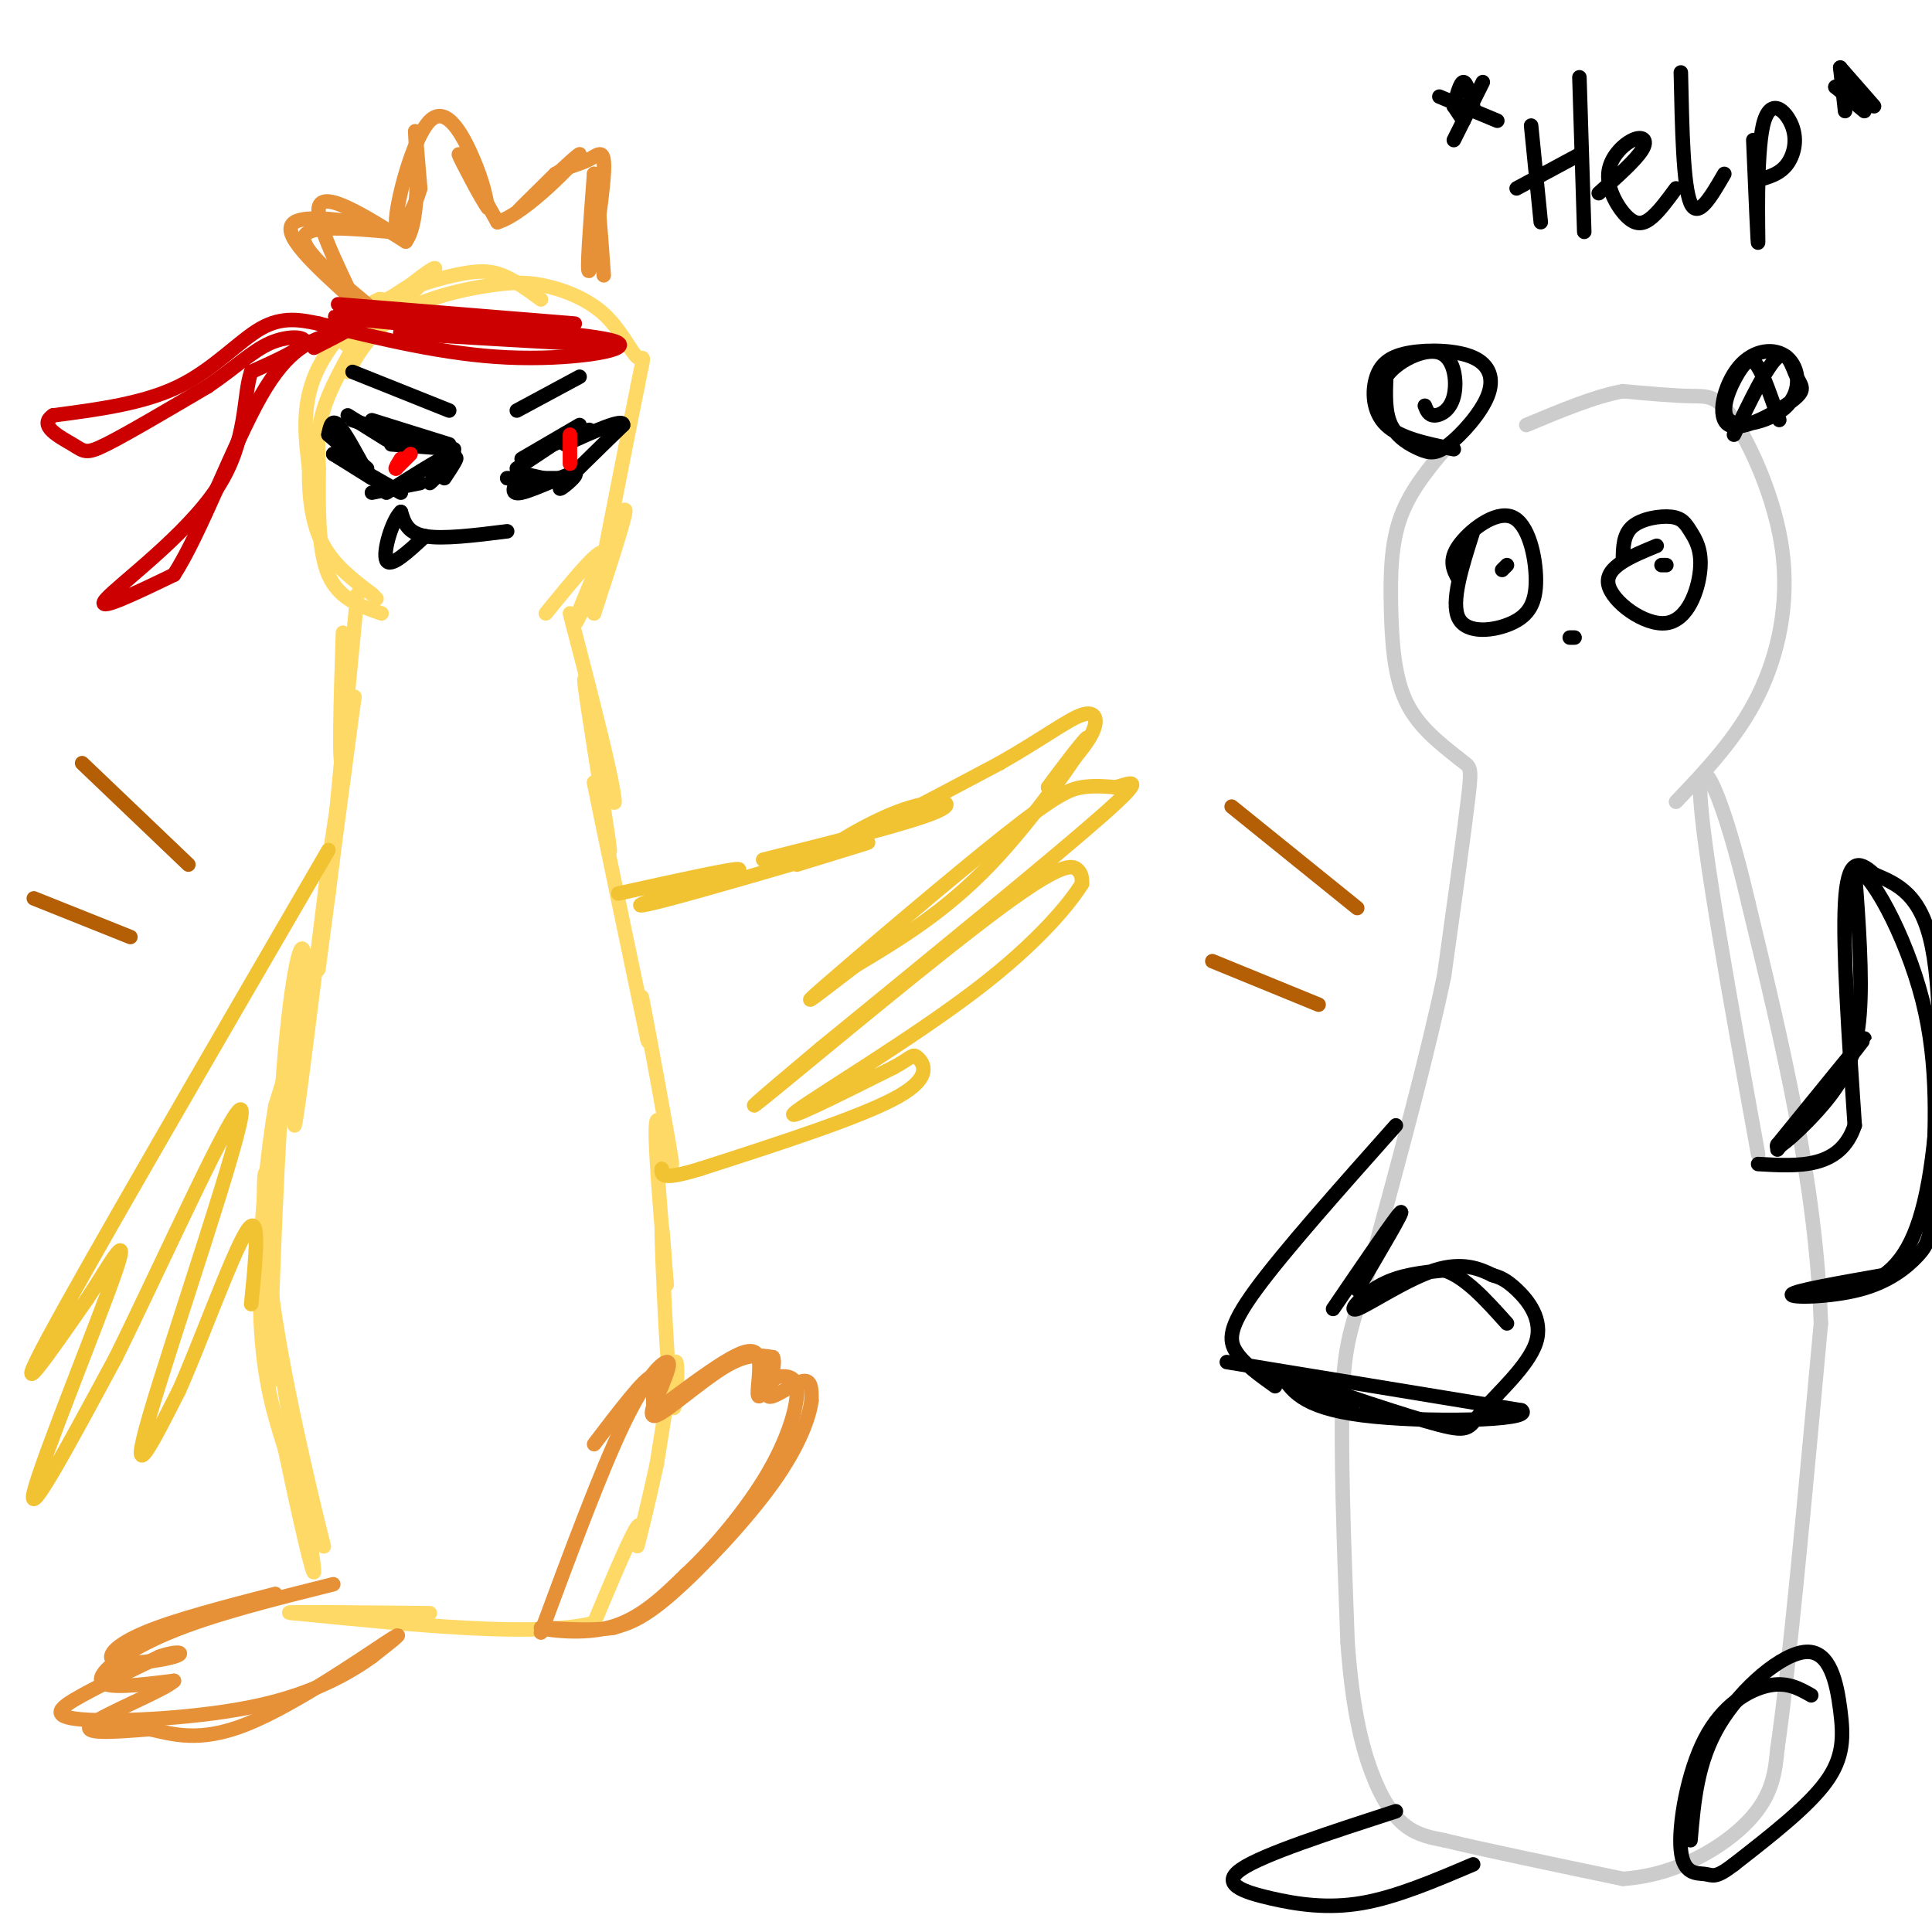 <svg viewBox='0 0 400 400' version='1.1' xmlns='http://www.w3.org/2000/svg' xmlns:xlink='http://www.w3.org/1999/xlink'><g fill='none' stroke='#ffd966' stroke-width='3' stroke-linecap='round' stroke-linejoin='round'><path d='M79,127c-4.417,-1.500 -8.833,-3.000 -11,-8c-2.167,-5.000 -2.083,-13.500 -2,-22'/><path d='M66,97c-0.356,-5.867 -0.244,-9.533 2,-15c2.244,-5.467 6.622,-12.733 11,-20'/><path d='M79,62c-1.089,-0.933 -9.311,6.733 -13,14c-3.689,7.267 -2.844,14.133 -2,21'/><path d='M64,97c-0.089,6.378 0.689,11.822 3,16c2.311,4.178 6.156,7.089 10,10'/><path d='M77,123c1.667,1.667 0.833,0.833 0,0'/><path d='M74,123c0.000,0.000 -6.000,62.000 -6,62'/><path d='M68,185c-2.833,17.667 -6.917,30.833 -11,44'/><path d='M57,229c-2.600,15.689 -3.600,32.911 -3,45c0.600,12.089 2.800,19.044 5,26'/><path d='M59,300c2.500,11.929 6.250,28.750 6,25c-0.250,-3.750 -4.500,-28.071 -6,-37c-1.500,-8.929 -0.250,-2.464 1,4'/><path d='M60,292c2.311,9.225 7.589,30.287 7,28c-0.589,-2.287 -7.043,-27.923 -10,-47c-2.957,-19.077 -2.416,-31.593 -2,-30c0.416,1.593 0.708,17.297 1,33'/><path d='M56,276c0.052,9.294 -0.318,16.029 0,4c0.318,-12.029 1.322,-42.822 3,-62c1.678,-19.178 4.029,-26.740 4,-18c-0.029,8.740 -2.437,33.783 -2,33c0.437,-0.783 3.718,-27.391 7,-54'/><path d='M68,179c1.901,-13.431 3.153,-20.008 2,-10c-1.153,10.008 -4.711,36.600 -4,31c0.711,-5.600 5.691,-43.392 7,-53c1.309,-9.608 -1.055,8.969 -2,11c-0.945,2.031 -0.473,-12.485 0,-27'/><path d='M113,127c6.083,-7.464 12.167,-14.929 12,-12c-0.167,2.929 -6.583,16.250 -6,14c0.583,-2.250 8.167,-20.071 10,-23c1.833,-2.929 -2.083,9.036 -6,21'/><path d='M123,127c0.500,-4.333 4.750,-25.667 9,-47'/><path d='M132,80c1.641,-8.180 1.244,-5.131 0,-6c-1.244,-0.869 -3.335,-5.657 -7,-9c-3.665,-3.343 -8.904,-5.241 -13,-6c-4.096,-0.759 -7.048,-0.380 -10,0'/><path d='M102,59c-5.722,0.785 -15.029,2.746 -21,7c-5.971,4.254 -8.608,10.799 -9,11c-0.392,0.201 1.459,-5.943 4,-10c2.541,-4.057 5.770,-6.029 9,-8'/><path d='M85,59c3.270,-2.625 6.945,-5.187 4,-2c-2.945,3.187 -12.510,12.122 -16,14c-3.490,1.878 -0.905,-3.301 4,-7c4.905,-3.699 12.128,-5.919 17,-7c4.872,-1.081 7.392,-1.023 10,0c2.608,1.023 5.304,3.012 8,5'/><path d='M118,127c3.185,12.266 6.370,24.533 8,32c1.630,7.467 1.705,10.136 0,3c-1.705,-7.136 -5.190,-24.075 -5,-21c0.190,3.075 4.054,26.164 5,33c0.946,6.836 -1.027,-2.582 -3,-12'/><path d='M123,162c1.333,6.833 6.167,29.917 11,53'/><path d='M134,215c1.057,4.152 -1.799,-11.970 -1,-8c0.799,3.970 5.254,28.030 6,33c0.746,4.970 -2.215,-9.152 -3,-8c-0.785,1.152 0.608,17.576 2,34'/><path d='M138,266c-0.010,0.453 -1.033,-15.415 -1,-11c0.033,4.415 1.124,29.112 2,35c0.876,5.888 1.536,-7.032 1,-8c-0.536,-0.968 -2.268,10.016 -4,21'/><path d='M136,303c-1.631,7.571 -3.708,16.000 -4,17c-0.292,1.000 1.202,-5.429 0,-4c-1.202,1.429 -5.101,10.714 -9,20'/><path d='M123,336c-11.833,3.000 -36.917,0.500 -62,-2'/><path d='M61,334c-5.667,-0.333 11.167,-0.167 28,0'/></g>
<g fill='none' stroke='#e69138' stroke-width='3' stroke-linecap='round' stroke-linejoin='round'><path d='M76,63c-6.917,-5.750 -13.833,-11.500 -13,-14c0.833,-2.500 9.417,-1.750 18,-1'/><path d='M81,48c-2.178,-1.311 -16.622,-4.089 -20,-2c-3.378,2.089 4.311,9.044 12,16'/><path d='M73,62c-0.489,-2.044 -7.711,-15.156 -7,-19c0.711,-3.844 9.356,1.578 18,7'/><path d='M84,50c3.200,-4.289 2.200,-18.511 2,-22c-0.200,-3.489 0.400,3.756 1,11'/><path d='M87,39c-1.268,4.656 -4.938,10.794 -5,7c-0.062,-3.794 3.483,-17.522 7,-21c3.517,-3.478 7.005,3.292 9,8c1.995,4.708 2.498,7.354 3,10'/><path d='M101,43c-1.222,-1.511 -5.778,-10.289 -6,-11c-0.222,-0.711 3.889,6.644 8,14'/><path d='M103,46c5.881,-1.738 16.583,-13.083 17,-14c0.417,-0.917 -9.452,8.595 -12,11c-2.548,2.405 2.226,-2.298 7,-7'/><path d='M115,36c2.435,-1.561 5.024,-1.965 7,-3c1.976,-1.035 3.340,-2.702 3,3c-0.340,5.702 -2.383,18.772 -3,20c-0.617,1.228 0.191,-9.386 1,-20'/><path d='M123,36c0.500,0.167 1.250,10.583 2,21'/><path d='M112,338c6.156,-16.600 12.311,-33.200 17,-43c4.689,-9.800 7.911,-12.800 9,-13c1.089,-0.200 0.044,2.400 -1,5'/><path d='M137,287c-1.095,2.702 -3.333,6.958 -1,6c2.333,-0.958 9.238,-7.131 14,-10c4.762,-2.869 7.381,-2.435 10,-2'/><path d='M160,281c0.929,1.726 -1.750,7.042 -1,8c0.750,0.958 4.929,-2.440 7,-3c2.071,-0.560 2.036,1.720 2,4'/><path d='M168,290c-0.393,3.179 -2.375,9.125 -8,17c-5.625,7.875 -14.893,17.679 -21,23c-6.107,5.321 -9.054,6.161 -12,7'/><path d='M127,337c-5.893,0.952 -14.625,-0.167 -15,0c-0.375,0.167 7.607,1.619 14,0c6.393,-1.619 11.196,-6.310 16,-11'/><path d='M142,326c5.917,-5.476 12.708,-13.667 17,-21c4.292,-7.333 6.083,-13.810 6,-17c-0.083,-3.190 -2.042,-3.095 -4,-3'/><path d='M161,285c-1.592,0.911 -3.571,4.687 -4,4c-0.429,-0.687 0.692,-5.839 0,-8c-0.692,-2.161 -3.198,-1.332 -7,1c-3.802,2.332 -8.901,6.166 -14,10'/><path d='M136,292c-1.867,-0.622 0.467,-7.178 -1,-7c-1.467,0.178 -6.733,7.089 -12,14'/><path d='M69,328c-12.467,3.111 -24.933,6.222 -34,10c-9.067,3.778 -14.733,8.222 -14,10c0.733,1.778 7.867,0.889 15,0'/><path d='M36,348c-1.978,1.956 -14.422,6.844 -17,9c-2.578,2.156 4.711,1.578 12,1'/><path d='M31,358c4.619,0.976 10.167,2.917 20,-1c9.833,-3.917 23.952,-13.690 29,-17c5.048,-3.310 1.024,-0.155 -3,3'/><path d='M77,343c-3.482,2.493 -10.686,7.225 -23,10c-12.314,2.775 -29.738,3.593 -37,3c-7.262,-0.593 -4.360,-2.598 0,-5c4.360,-2.402 10.180,-5.201 16,-8'/><path d='M33,343c3.892,-1.368 5.620,-0.789 3,0c-2.620,0.789 -9.590,1.789 -12,1c-2.410,-0.789 -0.260,-3.368 6,-6c6.260,-2.632 16.630,-5.316 27,-8'/></g>
<g fill='none' stroke='#f1c232' stroke-width='3' stroke-linecap='round' stroke-linejoin='round'><path d='M128,185c12.369,-2.732 24.738,-5.464 25,-5c0.262,0.464 -11.583,4.125 -17,6c-5.417,1.875 -4.405,1.964 3,0c7.405,-1.964 21.202,-5.982 35,-10'/><path d='M174,176c6.911,-1.956 6.689,-1.844 4,-1c-2.689,0.844 -7.844,2.422 -13,4'/><path d='M158,178c15.494,-3.881 30.988,-7.762 36,-10c5.012,-2.238 -0.458,-2.833 -8,0c-7.542,2.833 -17.155,9.095 -14,8c3.155,-1.095 19.077,-9.548 35,-18'/><path d='M207,158c9.036,-5.155 14.125,-9.042 17,-10c2.875,-0.958 3.536,1.012 2,4c-1.536,2.988 -5.268,6.994 -9,11'/><path d='M217,163c1.274,-1.857 8.958,-12.000 8,-10c-0.958,2.000 -10.560,16.143 -20,26c-9.440,9.857 -18.720,15.429 -28,21'/><path d='M177,200c-7.700,5.874 -12.951,10.059 -6,4c6.951,-6.059 26.102,-22.362 37,-31c10.898,-8.638 13.542,-9.611 16,-10c2.458,-0.389 4.729,-0.195 7,0'/><path d='M231,163c3.000,-0.800 7.000,-2.800 -3,6c-10.000,8.800 -34.000,28.400 -58,48'/><path d='M170,217c-13.547,11.343 -18.415,15.700 -9,8c9.415,-7.700 33.112,-27.458 46,-37c12.888,-9.542 14.968,-8.869 16,-8c1.032,0.869 1.016,1.935 1,3'/><path d='M224,183c-2.381,3.845 -8.833,11.958 -22,22c-13.167,10.042 -33.048,22.012 -37,25c-3.952,2.988 8.024,-3.006 20,-9'/><path d='M185,221c3.976,-2.143 3.917,-3.000 5,-2c1.083,1.000 3.310,3.857 -4,8c-7.310,4.143 -24.155,9.571 -41,15'/><path d='M145,242c-8.167,2.500 -8.083,1.250 -8,0'/><path d='M68,176c-24.833,42.750 -49.667,85.500 -58,101c-8.333,15.500 -0.167,3.750 8,-8'/><path d='M18,269c3.810,-5.667 9.333,-15.833 6,-6c-3.333,9.833 -15.524,39.667 -17,46c-1.476,6.333 7.762,-10.833 17,-28'/><path d='M24,281c9.714,-19.679 25.500,-54.875 26,-51c0.500,3.875 -14.286,46.821 -19,63c-4.714,16.179 0.643,5.589 6,-5'/><path d='M37,288c4.000,-8.778 11.000,-28.222 14,-33c3.000,-4.778 2.000,5.111 1,15'/></g>
<g fill='none' stroke='#cccccc' stroke-width='3' stroke-linecap='round' stroke-linejoin='round'><path d='M300,92c-3.976,4.685 -7.952,9.369 -10,15c-2.048,5.631 -2.167,12.208 -2,19c0.167,6.792 0.619,13.798 3,19c2.381,5.202 6.690,8.601 11,12'/><path d='M302,157c2.378,2.000 2.822,1.000 2,8c-0.822,7.000 -2.911,22.000 -5,37'/><path d='M299,202c-3.333,16.000 -9.167,37.500 -15,59'/><path d='M284,261c-3.711,12.867 -5.489,15.533 -6,27c-0.511,11.467 0.244,31.733 1,52'/><path d='M279,340c0.964,13.536 2.875,21.375 5,27c2.125,5.625 4.464,9.036 7,11c2.536,1.964 5.268,2.482 8,3'/><path d='M299,381c7.500,1.833 22.250,4.917 37,8'/><path d='M336,389c11.267,-0.756 20.933,-6.644 26,-12c5.067,-5.356 5.533,-10.178 6,-15'/><path d='M368,362c2.500,-17.167 5.750,-52.583 9,-88'/><path d='M377,274c-1.000,-29.167 -8.000,-58.083 -15,-87'/><path d='M362,187c-5.089,-21.978 -10.311,-33.422 -10,-23c0.311,10.422 6.156,42.711 12,75'/><path d='M347,166c6.365,-6.681 12.730,-13.362 17,-22c4.270,-8.638 6.443,-19.233 5,-30c-1.443,-10.767 -6.504,-21.707 -10,-27c-3.496,-5.293 -5.427,-4.941 -9,-5c-3.573,-0.059 -8.786,-0.530 -14,-1'/><path d='M336,81c-5.667,1.000 -12.833,4.000 -20,7'/></g>
<g fill='none' stroke='#000000' stroke-width='3' stroke-linecap='round' stroke-linejoin='round'><path d='M301,93c-5.573,-1.129 -11.147,-2.257 -14,-5c-2.853,-2.743 -2.986,-7.099 -2,-10c0.986,-2.901 3.092,-4.347 7,-5c3.908,-0.653 9.618,-0.512 13,1c3.382,1.512 4.437,4.394 3,8c-1.437,3.606 -5.364,7.936 -8,10c-2.636,2.064 -3.979,1.863 -6,1c-2.021,-0.863 -4.720,-2.390 -6,-5c-1.280,-2.610 -1.140,-6.305 -1,-10'/><path d='M287,78c2.097,-3.155 7.841,-6.041 11,-5c3.159,1.041 3.735,6.011 3,9c-0.735,2.989 -2.781,3.997 -4,4c-1.219,0.003 -1.609,-0.998 -2,-2'/><path d='M359,90c3.425,-7.128 6.850,-14.256 9,-16c2.150,-1.744 3.023,1.896 4,4c0.977,2.104 2.056,2.673 -1,5c-3.056,2.327 -10.249,6.412 -13,5c-2.751,-1.412 -1.061,-8.322 2,-12c3.061,-3.678 7.494,-4.124 10,-2c2.506,2.124 3.086,6.818 0,10c-3.086,3.182 -9.837,4.853 -12,3c-2.163,-1.853 0.264,-7.230 2,-10c1.736,-2.770 2.782,-2.934 4,-1c1.218,1.934 2.609,5.967 4,10'/><path d='M368,86c0.667,1.667 0.333,0.833 0,0'/><path d='M289,233c-11.622,13.067 -23.244,26.133 -29,34c-5.756,7.867 -5.644,10.533 -4,13c1.644,2.467 4.822,4.733 8,7'/><path d='M254,282c0.000,0.000 61.000,10.000 61,10'/><path d='M315,292c2.911,2.178 -20.311,2.622 -33,1c-12.689,-1.622 -14.844,-5.311 -17,-9'/><path d='M265,284c-0.333,-0.167 7.333,3.917 15,8'/><path d='M264,284c13.708,4.648 27.416,9.295 34,11c6.584,1.705 6.043,0.467 9,-3c2.957,-3.467 9.411,-9.164 11,-14c1.589,-4.836 -1.689,-8.810 -4,-11c-2.311,-2.190 -3.656,-2.595 -5,-3'/><path d='M309,264c-2.483,-1.246 -6.191,-2.860 -12,-1c-5.809,1.860 -13.718,7.193 -16,8c-2.282,0.807 1.062,-2.912 5,-5c3.938,-2.088 8.469,-2.544 13,-3'/><path d='M299,263c4.333,1.333 8.667,6.167 13,11'/><path d='M276,271c6.583,-9.667 13.167,-19.333 14,-20c0.833,-0.667 -4.083,7.667 -9,16'/><path d='M368,238c9.000,-11.417 18.000,-22.833 18,-23c0.000,-0.167 -9.000,10.917 -18,22'/><path d='M368,237c-0.952,2.083 5.667,-3.708 10,-9c4.333,-5.292 6.381,-10.083 7,-18c0.619,-7.917 -0.190,-18.958 -1,-30'/><path d='M384,180c2.867,-0.444 10.533,13.444 14,27c3.467,13.556 2.733,26.778 2,40'/><path d='M400,247c0.073,8.737 -0.743,10.579 -3,13c-2.257,2.421 -5.954,5.421 -12,7c-6.046,1.579 -14.442,1.737 -14,1c0.442,-0.737 9.721,-2.368 19,-4'/><path d='M390,264c5.060,-3.607 8.208,-10.625 10,-24c1.792,-13.375 2.226,-33.107 0,-44c-2.226,-10.893 -7.113,-12.946 -12,-15'/><path d='M388,181c-3.289,-3.044 -5.511,-3.156 -6,6c-0.489,9.156 0.756,27.578 2,46'/><path d='M384,233c-3.000,9.000 -11.500,8.500 -20,8'/><path d='M350,381c0.703,-8.174 1.407,-16.348 6,-24c4.593,-7.652 13.077,-14.783 18,-15c4.923,-0.217 6.287,6.480 7,12c0.713,5.520 0.775,9.863 -3,15c-3.775,5.137 -11.388,11.069 -19,17'/><path d='M359,386c-3.962,3.062 -4.365,2.215 -6,2c-1.635,-0.215 -4.500,0.200 -5,-5c-0.500,-5.200 1.365,-16.015 5,-23c3.635,-6.985 9.038,-10.138 13,-11c3.962,-0.862 6.481,0.569 9,2'/><path d='M289,375c-13.774,4.470 -27.548,8.940 -32,12c-4.452,3.060 0.417,4.708 6,6c5.583,1.292 11.881,2.226 19,1c7.119,-1.226 15.060,-4.613 23,-8'/><path d='M72,86c0.000,0.000 8.000,5.000 8,5'/><path d='M73,87c0.000,0.000 12.000,4.000 12,4'/><path d='M77,87c0.000,0.000 16.000,5.000 16,5'/><path d='M81,92c0.000,0.000 13.000,1.000 13,1'/><path d='M92,92c0.000,0.000 -5.000,0.000 -5,0'/><path d='M68,90c0.000,0.000 8.000,7.000 8,7'/><path d='M68,90c0.333,-1.667 0.667,-3.333 2,-2c1.333,1.333 3.667,5.667 6,10'/><path d='M69,94c0.000,0.000 8.000,5.000 8,5'/><path d='M69,94c0.000,0.000 14.000,8.000 14,8'/><path d='M77,102c0.000,0.000 10.000,-2.000 10,-2'/><path d='M80,102c6.643,-4.232 13.286,-8.464 14,-8c0.714,0.464 -4.500,5.625 -5,6c-0.500,0.375 3.714,-4.036 5,-5c1.286,-0.964 -0.357,1.518 -2,4'/><path d='M107,97c0.000,0.000 9.000,-6.000 9,-6'/><path d='M108,95c0.000,0.000 12.000,-7.000 12,-7'/><path d='M112,93c0.000,0.000 10.000,-4.000 10,-4'/><path d='M105,99c0.000,0.000 11.000,0.000 11,0'/><path d='M108,98c0.000,0.000 9.000,2.000 9,2'/><path d='M108,98c-1.411,2.310 -2.821,4.619 0,4c2.821,-0.619 9.875,-4.167 11,-4c1.125,0.167 -3.679,4.048 -3,3c0.679,-1.048 6.839,-7.024 13,-13'/><path d='M129,88c0.167,-1.500 -5.917,1.250 -12,4'/><path d='M343,113c-5.361,2.200 -10.722,4.399 -10,8c0.722,3.601 7.528,8.603 12,8c4.472,-0.603 6.610,-6.811 7,-11c0.390,-4.189 -0.968,-6.360 -2,-8c-1.032,-1.640 -1.739,-2.749 -4,-3c-2.261,-0.251 -6.074,0.357 -8,2c-1.926,1.643 -1.963,4.322 -2,7'/><path d='M305,110c-2.345,7.337 -4.690,14.674 -3,18c1.690,3.326 7.414,2.643 11,1c3.586,-1.643 5.033,-4.244 5,-9c-0.033,-4.756 -1.547,-11.665 -5,-13c-3.453,-1.335 -8.844,2.904 -11,6c-2.156,3.096 -1.078,5.048 0,7'/><path d='M325,132c0.000,0.000 1.000,0.000 1,0'/><path d='M105,110c-6.667,0.833 -13.333,1.667 -17,1c-3.667,-0.667 -4.333,-2.833 -5,-5'/><path d='M83,106c-1.800,1.667 -3.800,8.333 -3,10c0.800,1.667 4.400,-1.667 8,-5'/></g>
<g fill='none' stroke='#ff0000' stroke-width='3' stroke-linecap='round' stroke-linejoin='round'><path d='M85,94c0.000,0.000 -3.000,3.000 -3,3'/><path d='M82,97c-0.333,0.167 0.333,-0.917 1,-2'/><path d='M118,90c0.000,0.000 0.000,6.000 0,6'/></g>
<g fill='none' stroke='#000000' stroke-width='3' stroke-linecap='round' stroke-linejoin='round'><path d='M73,77c0.000,0.000 20.000,8.000 20,8'/><path d='M107,85c0.000,0.000 13.000,-7.000 13,-7'/></g>
<g fill='none' stroke='#cc0000' stroke-width='3' stroke-linecap='round' stroke-linejoin='round'><path d='M70,63c0.000,0.000 49.000,4.000 49,4'/><path d='M66,67c13.067,3.200 26.133,6.400 39,7c12.867,0.600 25.533,-1.400 23,-3c-2.533,-1.600 -20.267,-2.800 -38,-4'/><path d='M90,67c-13.250,-1.167 -27.375,-2.083 -17,-1c10.375,1.083 45.250,4.167 51,5c5.750,0.833 -17.625,-0.583 -41,-2'/><path d='M83,69c-1.845,-0.740 14.041,-1.590 13,-2c-1.041,-0.410 -19.011,-0.380 -24,-1c-4.989,-0.620 3.003,-1.892 4,-1c0.997,0.892 -5.002,3.946 -11,7'/><path d='M66,67c-3.756,-0.778 -7.511,-1.556 -12,1c-4.489,2.556 -9.711,8.444 -17,12c-7.289,3.556 -16.644,4.778 -26,6'/><path d='M11,86c-3.286,2.143 1.500,4.500 4,6c2.500,1.500 2.714,2.143 7,0c4.286,-2.143 12.643,-7.071 21,-12'/><path d='M43,80c5.643,-3.821 9.250,-7.375 13,-9c3.750,-1.625 7.643,-1.321 7,0c-0.643,1.321 -5.821,3.661 -11,6'/><path d='M52,77c-1.750,4.929 -0.625,14.250 -7,24c-6.375,9.750 -20.250,19.929 -23,23c-2.750,3.071 5.625,-0.964 14,-5'/><path d='M36,119c5.511,-8.422 12.289,-26.978 18,-37c5.711,-10.022 10.356,-11.511 15,-13'/></g>
<g fill='none' stroke='#b45f06' stroke-width='3' stroke-linecap='round' stroke-linejoin='round'><path d='M17,158c0.000,0.000 22.000,21.000 22,21'/><path d='M7,186c0.000,0.000 20.000,8.000 20,8'/><path d='M255,167c0.000,0.000 26.000,21.000 26,21'/><path d='M251,199c0.000,0.000 22.000,9.000 22,9'/></g>
<g fill='none' stroke='#000000' stroke-width='3' stroke-linecap='round' stroke-linejoin='round'><path d='M311,118c0.000,0.000 1.000,-1.000 1,-1'/><path d='M344,117c0.000,0.000 1.000,0.000 1,0'/><path d='M317,26c0.000,0.000 2.000,20.000 2,20'/><path d='M314,39c0.000,0.000 13.000,-7.000 13,-7'/><path d='M327,16c0.000,0.000 1.000,32.000 1,32'/><path d='M331,40c3.855,-3.435 7.709,-6.871 9,-9c1.291,-2.129 0.017,-2.952 -2,-2c-2.017,0.952 -4.778,3.678 -5,7c-0.222,3.322 2.094,7.241 4,9c1.906,1.759 3.402,1.360 5,0c1.598,-1.360 3.299,-3.680 5,-6'/><path d='M348,15c0.250,11.750 0.500,23.500 2,27c1.500,3.500 4.250,-1.250 7,-6'/><path d='M363,29c0.491,11.534 0.982,23.069 1,21c0.018,-2.069 -0.439,-17.740 1,-24c1.439,-6.260 4.772,-3.108 6,0c1.228,3.108 0.351,6.174 -1,8c-1.351,1.826 -3.175,2.413 -5,3'/><path d='M298,20c0.000,0.000 12.000,5.000 12,5'/><path d='M307,17c0.000,0.000 -6.000,12.000 -6,12'/><path d='M301,22c0.000,0.000 2.000,3.000 2,3'/><path d='M301,22c0.667,-2.500 1.333,-5.000 2,-5c0.667,0.000 1.333,2.500 2,5'/><path d='M381,14c0.000,0.000 7.000,8.000 7,8'/><path d='M381,14c0.000,0.000 1.000,9.000 1,9'/><path d='M380,18c0.000,0.000 2.000,0.000 2,0'/><path d='M380,18c0.000,0.000 6.000,5.000 6,5'/></g>
</svg>